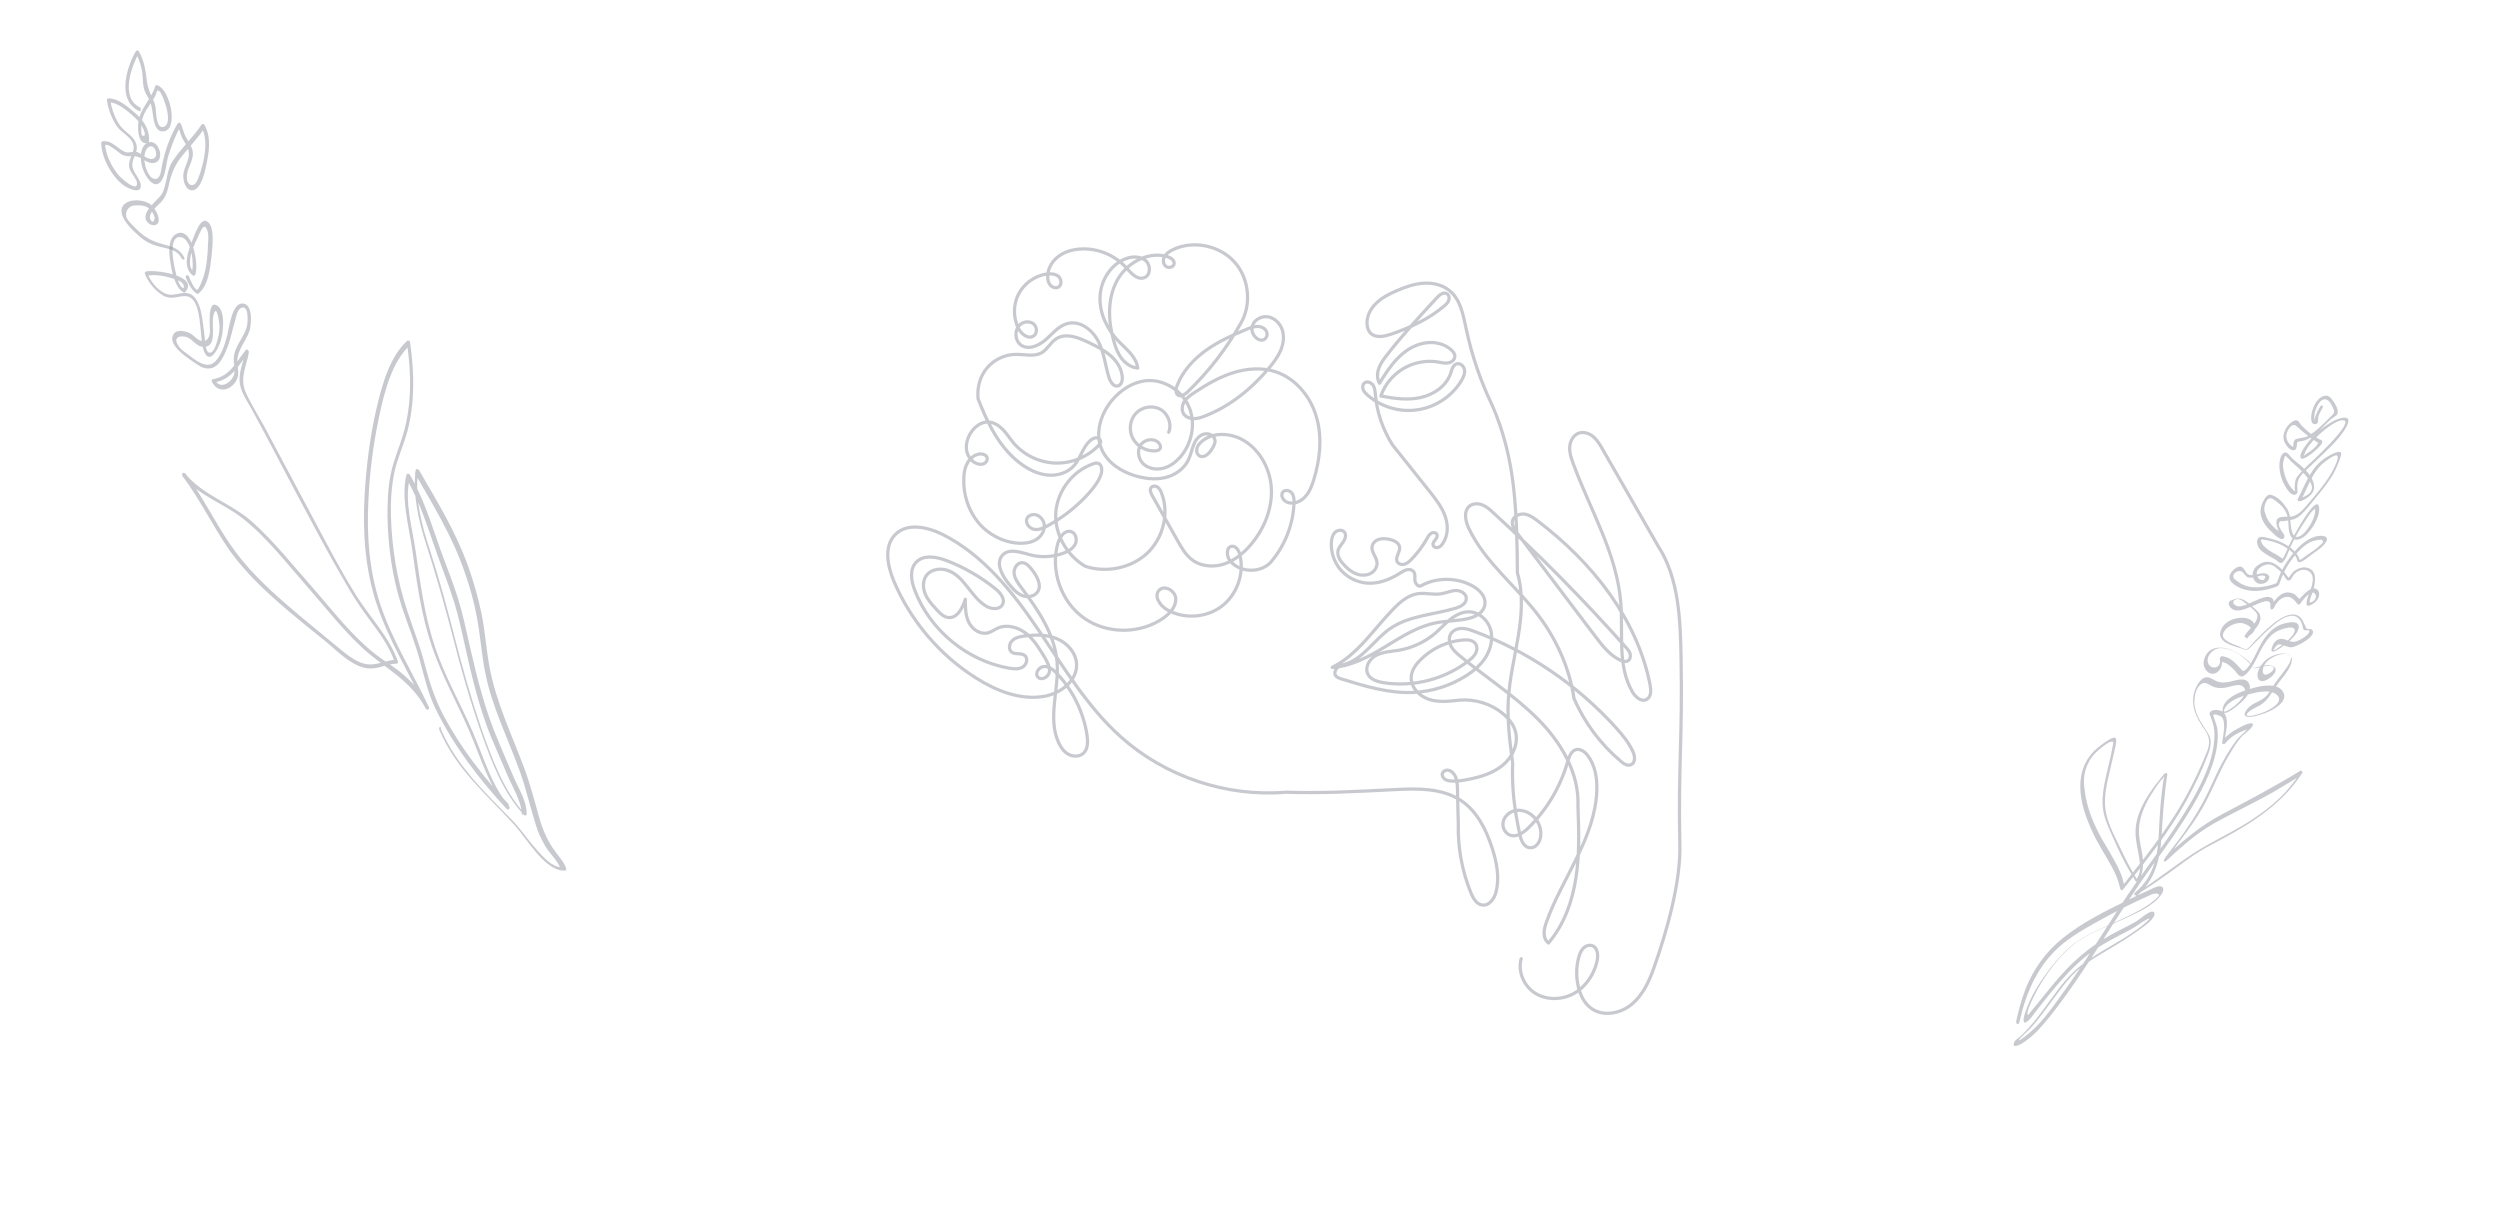<svg width="773" height="377" viewBox="0 0 773 377" fill="none" xmlns="http://www.w3.org/2000/svg">
<path d="M470.353 296.426C469.221 300.426 471.231 305.023 474.805 307.182C478.378 309.341 483.12 309.187 486.747 307.127C490.373 305.067 492.876 301.283 493.8 297.234C494.243 295.369 494.024 292.91 492.218 292.373C491.267 292.075 490.136 292.537 489.44 293.321C488.743 294.104 488.402 295.081 488.129 296.074C487.356 299.028 487.315 302.119 488.005 305.054C488.622 307.68 489.867 310.273 492.055 311.812C495.668 314.418 501.012 313.422 504.457 310.589C507.902 307.757 509.891 303.523 511.365 299.312C515.28 288.348 519.881 272.349 519.395 260.562C518.907 237.102 520.249 227.211 519.787 203.795C519.607 191.642 519.107 178.685 512.686 168.849C506.953 158.884 501.262 148.892 495.528 138.927C494.728 137.534 493.875 136.056 492.657 135.038C491.413 133.978 489.65 133.414 488.141 133.933C486.461 134.556 485.492 136.333 485.358 138.125C485.225 139.917 485.805 141.623 486.428 143.302C491.645 157.595 499.927 171.118 501.142 186.287C501.909 195.66 500.015 205.79 504.728 213.909C505.66 215.515 507.496 217.154 509.13 216.264C510.593 215.479 510.526 213.457 510.222 211.817C506.204 191.242 492.157 173.729 475.43 161.052C474.196 160.104 472.919 159.181 471.366 158.96C469.84 158.781 468.058 159.526 467.671 161.003C467.343 162.385 468.229 163.725 469.095 164.842C477.266 175.603 485.368 186.347 493.539 197.108C495.683 199.913 497.948 202.82 501.228 204.217C501.929 204.492 502.715 204.715 503.356 204.319C504.04 203.897 504.226 202.957 504.045 202.184C503.821 201.438 503.287 200.765 502.738 200.161C489.811 185.612 476.109 171.718 461.726 158.538C460.742 157.613 459.689 156.67 458.426 156.152C457.162 155.634 455.603 155.594 454.502 156.391C452.428 157.906 453.078 161.16 454.182 163.428C459.172 173.91 468.887 181.243 475.843 190.513C481.522 198.094 485.384 207.032 486.67 215.908C489.886 223.417 494.926 230.154 501.163 235.387C502.068 236.185 503.308 236.953 504.386 236.406C505.748 235.743 505.542 233.688 504.854 232.285C503.599 229.581 501.676 227.229 499.652 224.999C487.723 211.78 472.556 201.443 455.863 195.231C454.626 194.755 453.347 194.307 451.995 194.315C450.643 194.323 449.272 194.874 448.562 196.019C447.879 197.207 448.061 198.746 448.73 199.925C449.398 201.105 450.452 202.047 451.521 202.92C459.426 209.424 468.146 214.953 475.397 222.213C482.622 229.431 488.342 238.991 487.905 249.283C488.158 256.675 488.436 264.108 487.284 271.422C486.175 278.71 483.575 285.973 478.778 291.586C477.856 290.857 477.411 289.658 477.44 288.461C477.426 287.29 477.8 286.175 478.174 285.06C480.606 278.195 484.328 271.89 487.487 265.343C490.715 258.812 493.456 251.874 493.73 244.571C493.882 240.704 493.273 236.657 490.903 233.579C490.037 232.462 488.708 231.455 487.317 231.782C485.797 232.188 485.19 233.978 484.718 235.507C482.52 243.231 478.326 250.299 472.607 255.948C471.135 257.387 469.146 258.85 467.159 258.306C465.587 257.861 464.559 256.196 464.729 254.558C464.856 252.947 466.062 251.554 467.561 250.924C469.061 250.294 470.768 250.48 472.248 251.158C474.976 252.424 476.734 255.466 476.391 258.449C476.274 259.406 475.975 260.357 475.321 261.114C474.667 261.871 473.691 262.296 472.723 262.067C471.023 261.701 470.285 259.739 469.954 258.056C468.291 250.769 467.401 243.3 467.718 235.97C466.848 229.491 466.021 222.985 466.364 216.464C466.741 209.805 468.351 203.329 469.435 196.765C470.518 190.201 471.039 183.394 469.173 177.116C469.111 168.311 468.979 159.489 467.995 150.721C467.012 141.953 464.973 133.483 461.352 125.221C457.732 117.726 455.036 109.72 453.319 101.581C452.425 97.357 451.602 92.676 448.246 89.912C446.027 88.037 442.972 87.387 440.081 87.578C437.19 87.769 434.395 88.786 431.748 89.947C429.555 90.887 427.356 92.007 425.611 93.673C423.866 95.339 422.601 97.593 422.682 100.02C422.739 101.164 423.045 102.331 423.881 103.112C425.501 104.59 428.042 104.024 430.101 103.344C435.983 101.308 441.789 98.67 446.503 94.642C447.091 94.162 447.653 93.638 447.929 92.937C448.205 92.237 448.125 91.342 447.5 90.903C446.483 90.115 445.109 91.139 444.268 92.071C438.964 97.819 433.66 103.566 428.826 109.79C427.834 111.051 426.868 112.354 426.326 113.868C425.785 115.381 425.737 117.12 426.537 118.513C428.15 115.868 429.848 113.169 432.017 110.947C434.16 108.682 436.859 106.84 439.934 106.182C442.982 105.481 446.416 106.075 448.723 108.189C449.358 108.741 449.918 109.457 449.833 110.276C449.768 111.318 448.752 112.063 447.73 112.222C446.707 112.381 445.671 112.136 444.661 111.933C440.977 111.317 437.077 112.071 433.888 113.979C430.699 115.887 428.152 118.932 426.955 122.442C431.037 123.226 435.237 123.819 439.282 122.916C443.327 122.013 447.238 119.364 448.535 115.44C448.925 114.256 449.269 112.805 450.437 112.498C451.535 112.174 452.667 113.245 452.836 114.379C453.004 115.513 452.492 116.595 451.927 117.592C449.066 122.423 443.984 125.852 438.423 126.688C432.888 127.567 426.987 125.842 422.8 122.115C422.261 121.623 421.721 121.13 421.48 120.453C421.24 119.776 421.298 118.915 421.844 118.46C422.636 117.736 423.942 118.227 424.538 119.098C425.134 119.968 425.164 121.07 425.28 122.119C425.742 127.553 427.587 132.841 430.554 137.555C434.383 142.328 438.142 147.084 441.971 151.857C443.851 154.235 445.757 156.656 446.798 159.492C447.84 162.328 447.803 165.711 446.016 168.17C445.677 168.673 445.201 169.144 444.582 169.29C443.964 169.435 443.237 169.117 443.118 168.542C442.812 167.375 444.738 166.481 444.32 165.325C444.079 164.648 443.122 164.53 442.524 164.9C441.925 165.269 441.554 165.91 441.226 166.525C439.902 168.875 438.249 171.073 436.369 172.999C435.748 173.618 435.101 174.195 434.312 174.446C433.523 174.696 432.486 174.451 432.038 173.725C431.265 172.375 432.967 170.735 432.759 169.154C432.554 167.865 431.159 167.134 429.846 166.823C428.741 166.562 427.534 166.422 426.435 166.745C425.337 167.069 424.358 167.968 424.234 169.106C424.021 170.77 425.561 172.119 425.753 173.769C425.978 175.282 424.963 176.792 423.576 177.412C422.188 178.032 420.534 177.932 419.175 177.355C417.747 176.762 416.598 175.761 415.552 174.638C414.383 173.413 413.339 171.816 413.733 170.158C414.005 169.165 414.814 168.372 415.388 167.486C415.963 166.601 416.328 165.374 415.715 164.573C415.05 163.686 413.597 163.816 412.788 164.61C411.98 165.403 411.744 166.551 411.662 167.662C411.467 170.789 412.565 174.004 414.642 176.319C416.745 178.677 419.759 180.12 422.887 180.313C426.377 180.519 429.796 179.176 432.761 177.288C433.445 176.867 434.145 176.376 434.961 176.168C435.734 175.986 436.717 176.146 437.165 176.872C437.682 177.614 437.41 178.607 437.489 179.502C437.569 180.396 438.425 181.401 439.198 181.219C444.047 178.464 450.358 178.462 455.264 181.155C456.356 181.779 457.416 182.54 458.186 183.598C458.957 184.656 459.343 185.951 459.074 187.237C458.592 189.42 456.317 190.706 454.153 191.215C450.934 192.021 447.566 191.917 444.284 192.526C438.45 193.59 433.358 196.907 428.289 199.975C423.22 203.043 417.805 206.029 411.928 206.352C419.829 202.422 424.736 194.502 430.895 188.227C432.979 186.057 435.477 183.986 438.459 183.561C440.798 183.239 443.209 183.992 445.563 183.601C447.076 183.376 448.523 182.66 450.072 182.589C451.621 182.518 453.424 183.528 453.382 185.087C453.367 186.688 451.621 187.588 450.086 188.064C443.256 190.095 435.613 190.328 429.798 194.387C425.041 197.674 421.803 203.327 416.358 205.212C415.44 205.542 414.444 205.744 413.642 206.356C412.882 206.943 412.423 208.111 412.993 208.938C413.351 209.425 413.957 209.641 414.562 209.857C421.934 212.149 429.514 214.49 437.233 214.092C442.774 213.799 448.213 212.095 452.914 209.195C455.478 207.614 457.874 205.664 459.428 203.114C460.982 200.564 461.709 197.344 460.849 194.514C459.962 191.641 457.316 189.264 454.31 189.173C452.208 189.113 450.179 190.128 448.516 191.449C446.853 192.77 445.417 194.363 443.849 195.743C440.602 198.512 436.62 200.378 432.444 201.068C430.132 201.432 427.662 201.541 425.591 202.583C423.477 203.651 421.907 206.27 422.931 208.409C423.761 210.138 425.87 210.783 427.768 211.086C436.981 212.537 446.698 210.022 454.061 204.36C454.906 203.722 455.741 202.971 456.263 202C456.743 201.056 456.857 199.806 456.149 198.946C455.336 197.914 453.836 197.778 452.537 197.872C447.452 198.237 442.564 200.545 439.034 204.196C437.69 205.556 436.53 207.214 436.364 209.145C436.041 212.351 438.753 215.218 441.796 216.23C444.839 217.242 448.184 216.83 451.331 216.48C456.096 216.076 461.057 217.615 464.71 220.668C466.51 222.152 468.031 224.044 468.618 226.335C469.585 230.102 467.585 234.224 464.558 236.681C461.53 239.138 457.644 240.297 453.786 241.026C452.103 241.357 450.393 241.645 448.643 241.486C447.962 241.434 447.228 241.297 446.672 240.874C446.116 240.45 445.754 239.672 446.013 239.04C446.256 238.477 446.881 238.151 447.509 238.117C448.121 238.153 448.71 238.438 449.154 238.871C450.513 240.214 450.607 242.279 450.664 244.189C450.733 247.744 450.785 251.367 450.912 254.826C450.724 262.076 452.068 269.325 454.809 276.065C455.501 277.76 456.575 279.692 458.437 279.841C460.575 280.055 462.105 277.755 462.597 275.683C463.715 271.279 462.781 266.608 461.377 262.227C459.544 256.577 456.737 250.879 451.798 247.558C445.783 243.545 438.028 243.788 430.825 244.163C419.785 244.723 408.771 245.326 397.624 244.949C379.234 246.505 360.275 240.158 346.531 227.823C336.095 218.459 328.827 206.197 320.964 194.598C313.101 182.998 303.992 171.577 291.483 165.261C286.788 162.91 280.469 161.56 276.811 165.29C273.212 168.925 274.404 174.97 276.381 179.705C281.574 191.95 290.544 202.571 301.814 209.652C308.122 213.662 315.666 216.615 322.986 215.283C327.978 214.386 333.063 210.483 332.881 205.406C332.754 201.947 330.091 198.873 326.906 197.536C323.695 196.156 320.071 196.21 316.641 196.675C315.282 196.864 313.865 197.149 312.938 198.133C311.985 199.075 311.766 200.919 312.895 201.697C314.024 202.475 315.789 201.799 316.859 202.672C317.955 203.588 317.427 205.505 316.23 206.243C315.033 206.982 313.464 206.829 312.093 206.614C299.09 204.375 287.558 194.862 282.856 182.551C281.745 179.698 281.177 176.099 283.234 173.886C285.538 171.404 289.594 172.145 292.768 173.371C298.183 175.455 303.316 178.421 307.812 182.074C309.316 183.269 310.889 185.247 309.98 186.928C309.07 188.609 306.527 188.409 304.905 187.405C302.668 186.073 301.031 183.898 299.405 181.835C297.779 179.773 296.057 177.651 293.642 176.605C291.27 175.533 288.07 175.797 286.477 177.9C285.248 179.542 285.319 181.857 286.116 183.724C286.913 185.59 288.335 187.13 289.731 188.628C290.656 189.649 291.745 190.746 293.16 190.935C295.962 191.27 297.654 187.986 298.474 185.299C298.485 187.709 298.464 190.257 299.558 192.413C300.609 194.595 303.057 196.268 305.418 195.696C306.543 195.415 307.446 194.681 308.466 194.229C311.369 192.91 314.912 193.968 317.364 195.934C319.842 197.943 321.511 200.746 323.128 203.463C323.928 204.856 324.739 206.361 324.447 207.896C324.113 209.459 321.887 210.537 320.899 209.318C319.869 208.126 321.334 206.102 322.91 206.074C324.485 206.045 325.782 207.191 326.898 208.331C331.782 213.572 335.067 220.331 336.124 227.402C336.389 229.362 336.417 231.703 334.908 232.987C333.673 234.044 331.752 233.991 330.33 233.216C328.909 232.442 327.944 230.974 327.272 229.502C323.892 221.917 327.464 213.17 326.865 204.931C326.217 196.133 320.917 188.495 315.623 181.443C314.678 180.198 313.697 178.798 313.557 177.233C313.418 175.669 314.61 173.872 316.153 173.981C317.265 174.062 318.137 174.998 318.845 175.859C320.567 177.981 322.394 181.039 320.672 183.221C319.536 184.63 317.273 184.788 315.644 183.965C314.016 183.141 312.801 181.65 311.682 180.218C309.723 177.712 307.819 174.052 309.952 171.675C312.025 169.393 315.667 170.803 318.69 171.591C322.059 172.461 325.69 172.226 328.938 170.989C330.378 170.455 331.789 169.585 332.478 168.216C333.168 166.847 332.627 164.823 331.166 164.367C329.265 163.771 327.681 165.986 327.111 167.93C324.68 176.328 328.052 186.099 335.242 191.156C342.406 196.171 352.746 196.102 359.866 191.002C361.855 189.54 363.698 187.46 363.548 185.017C363.356 182.6 359.94 180.698 358.327 182.577C356.756 184.43 358.676 187.256 360.792 188.486C365.951 191.494 372.903 191.097 377.699 187.491C382.495 183.884 384.819 177.321 383.354 171.503C383.064 170.268 382.237 168.832 380.981 168.899C379.096 169 379.158 171.969 380.346 173.418C383.562 177.389 390.561 177.258 393.465 173.167C397.487 168.21 399.841 161.983 400.109 155.627C400.148 154.542 400.117 153.44 399.521 152.57C398.925 151.699 397.56 151.303 396.768 152.027C395.729 153.022 396.75 154.868 398.099 155.333C399.984 155.998 402.161 155.128 403.495 153.656C404.856 152.227 405.607 150.29 406.205 148.388C408.127 142.132 408.898 135.348 407.075 129.044C405.32 122.756 400.688 117.064 394.507 114.981C390.253 113.536 385.531 113.914 381.233 115.268C376.935 116.622 373.036 118.909 369.269 121.409C368.142 122.163 367.014 122.918 366.278 124.02C365.542 125.123 365.251 126.659 365.919 127.838C366.509 128.89 367.746 129.365 368.927 129.462C370.124 129.49 371.265 129.14 372.353 128.704C380.29 125.695 387.078 120.153 392.536 113.603C393.86 112.019 395.148 110.281 395.969 108.36C396.79 106.439 397.133 104.222 396.55 102.224C395.966 100.226 394.343 98.456 392.297 98.008C390.251 97.56 387.897 98.717 387.241 100.714C386.584 102.71 388.155 105.161 390.23 105.178C391.375 105.121 392.124 103.657 391.646 102.595C391.211 101.508 389.964 100.921 388.793 100.935C387.622 100.95 386.508 101.343 385.446 101.821C381.076 103.632 376.717 105.554 372.841 108.357C369.008 111.134 365.659 114.792 363.956 119.203C363.529 120.233 363.366 121.69 364.336 122.211C365.238 122.716 366.365 121.962 367.115 121.264C373.721 114.949 379.316 107.665 383.734 99.811C387.107 93.898 386.184 85.801 381.5 80.789C376.842 75.821 368.859 74.259 362.694 77.177C361.701 77.672 360.718 78.278 360.127 79.232C359.536 80.187 359.543 81.538 360.422 82.293C361.232 83.032 362.889 82.658 363.039 81.563C363.19 80.468 361.992 79.674 360.972 79.359C354.949 77.533 348.167 81.362 345.264 86.985C342.36 92.608 342.648 99.388 344.383 105.452C344.914 107.365 345.599 109.241 346.824 110.844C348.022 112.405 349.803 113.665 351.776 113.804C351.382 110.391 348.358 108.07 345.978 105.647C342.404 101.956 339.933 96.994 340.13 91.861C340.284 86.755 343.477 81.602 348.33 79.905C350.319 79.209 352.756 79.239 354.349 80.673C355.9 82.135 355.747 85.235 353.732 85.889C351.588 86.622 349.702 84.424 348.201 82.756C344.649 78.815 339.224 76.619 333.916 77.004C331.429 77.182 328.924 77.902 326.971 79.519C325.035 81.067 323.748 83.571 323.967 86.03C324.02 86.881 324.323 87.755 324.916 88.334C325.508 88.911 326.502 89.183 327.255 88.778C328.392 88.135 328.233 86.347 327.275 85.463C326.301 84.649 324.897 84.572 323.581 84.735C319.911 85.289 316.608 87.68 314.916 90.964C313.225 94.247 313.274 98.344 314.941 101.62C315.84 103.365 318.038 105.016 319.626 103.86C320.727 103.063 320.696 101.195 319.712 100.269C318.728 99.343 317.057 99.313 315.903 100.024C313.526 101.431 313.592 105.459 315.925 106.85C318.327 108.258 321.417 106.764 323.504 104.887C325.591 103.01 327.458 100.68 330.171 100.009C333.965 99.083 337.763 101.988 339.561 105.478C341.36 108.967 341.761 112.965 342.882 116.696C343.294 118.033 344.321 119.699 345.686 119.329C346.741 119.032 347.096 117.693 347.022 116.618C346.836 114.021 345.345 111.698 343.413 110C341.481 108.303 339.142 107.093 336.812 105.994C333.581 104.391 329.584 102.788 326.56 104.771C324.834 105.895 323.852 108.033 322.073 109.071C319.756 110.383 316.818 109.542 314.184 109.575C310.826 109.583 307.512 111.096 305.303 113.637C303.095 116.179 302.052 119.652 302.423 123.314C305.445 131.179 309.424 139.16 316.361 143.902C318.713 145.517 321.415 146.74 324.292 146.91C327.128 147.107 330.13 146.14 332.059 144.007C334.234 141.604 334.81 137.947 337.387 136.003C337.874 135.644 338.413 135.371 338.998 135.363C339.584 135.356 340.183 135.753 340.302 136.328C340.42 136.904 339.97 137.417 339.579 137.835C336.151 141.364 331.19 143.364 326.237 143.176C321.283 142.988 316.477 140.647 313.323 136.873C312.24 135.596 311.318 134.101 310.149 132.876C308.981 131.651 307.47 130.637 305.79 130.494C303.428 130.3 301.236 132.006 300.02 134.053C299.058 135.649 298.573 137.54 298.896 139.404C299.263 141.242 300.54 142.93 302.32 143.424C302.968 143.614 303.691 143.639 304.316 143.313C304.941 142.987 305.355 142.319 305.252 141.674C305.094 140.652 303.771 140.23 302.748 140.389C301.15 140.667 299.812 141.846 299.08 143.241C298.305 144.662 298.066 146.284 298.008 147.911C297.808 152.752 299.357 157.751 302.442 161.508C305.527 165.266 310.232 167.729 315.099 167.969C316.839 168.016 318.671 167.83 320.193 166.95C321.715 166.07 322.885 164.523 322.907 162.741C322.955 161.001 321.582 159.254 319.832 159.095C318.97 159.037 318.037 159.436 317.606 160.173C316.848 161.526 318.108 163.283 319.628 163.643C321.148 164.002 322.68 163.234 324.058 162.503C328.917 159.859 333.292 156.335 336.936 152.201C338.388 150.538 339.719 148.774 340.434 146.682C340.841 145.429 340.794 143.63 339.498 143.251C338.988 143.094 338.481 143.229 337.959 143.434C331.682 145.595 326.977 151.74 326.462 158.366C325.99 164.966 329.748 171.728 335.618 175.123C342.092 177.203 349.669 175.713 354.668 171.097C359.64 166.438 361.614 158.735 359.136 152.422C358.869 151.702 358.491 150.992 357.892 150.595C357.267 150.155 356.303 150.219 355.863 150.844C355.449 151.512 355.821 152.403 356.2 153.113C358.848 157.788 361.453 162.49 364.101 167.165C365.359 169.396 366.669 171.713 368.789 173.235C371.559 175.241 375.411 175.459 378.669 174.334C381.928 173.208 384.672 170.867 386.897 168.257C390.768 163.629 393.237 157.684 393.13 151.677C392.997 145.627 389.98 139.588 384.87 136.372C380.81 133.806 374.958 133.406 371.415 136.653C370.768 137.229 370.199 137.933 370.072 138.779C369.875 139.607 370.188 140.593 370.968 140.997C372.363 141.728 373.852 140.22 374.722 138.858C375.254 137.999 375.803 137.071 375.671 136.092C375.419 134.537 373.455 133.744 371.973 134.304C370.49 134.865 369.534 136.28 369.008 137.725C368.441 139.195 368.149 140.731 367.486 142.142C366.116 144.992 363.273 146.981 360.225 147.682C357.134 148.41 353.917 147.977 350.884 147.076C346.528 145.754 342.336 142.974 340.59 138.804C338.524 133.829 340.364 127.918 343.828 123.777C346.519 120.584 350.243 118.11 354.423 117.713C359.945 117.196 365.516 120.776 367.661 125.88C369.806 130.983 368.538 137.248 364.851 141.409C363.415 143.003 361.64 144.333 359.519 144.816C357.467 145.315 355.085 144.897 353.535 143.436C351.985 141.975 351.506 139.382 352.699 137.585C353.891 135.788 356.762 135.373 358.227 136.887C358.724 137.406 359.043 138.211 358.646 138.81C358.324 139.244 357.706 139.39 357.189 139.414C354.453 139.568 351.637 138.063 350.29 135.592C348.969 133.164 349.308 129.889 351.178 127.851C353.048 125.813 356.33 125.204 358.748 126.542C361.167 127.881 362.403 131.128 361.365 133.654" stroke="#9195A0" stroke-opacity="0.5" stroke-miterlimit="10" stroke-linecap="round" stroke-linejoin="round"/>
<path d="M135.835 225.663C141.076 238.051 150.81 245.935 159.295 255.341C163.246 259.824 168.641 269.476 174.691 269.198C174.94 269.218 175.198 268.791 175.079 268.557C174.347 266.42 172.944 265.068 171.645 263.22C169.465 260.345 167.982 256.967 166.936 253.514C165.373 248.11 164.059 242.726 162.057 237.398C158.175 226.975 153.287 216.917 151.344 206.096C150.313 200.568 149.969 194.985 148.843 189.506C147.828 184.709 146.468 179.939 144.826 175.313C141.072 164.677 135.299 155.218 129.595 145.427C129.356 144.959 128.61 144.896 128.506 145.392C127.592 152.945 129.379 160.892 131.829 168.502C134.89 178.014 137.549 187.437 140.019 196.956C142.598 207.157 145.52 217.331 149.07 227.334C152.151 235.95 155.685 245.222 161.956 251.918C162.289 252.339 162.916 252.167 162.866 251.602C162.791 247.949 160.87 244.647 159.292 241.317C157.57 237.47 155.942 233.575 154.314 229.68C150.103 220.016 147.584 209.931 145.253 199.751C144.118 194.719 143.077 189.639 141.504 184.683C139.99 179.844 137.979 174.964 136.277 170.221C133.459 162.356 131.055 154.132 126.76 146.873C126.521 146.404 125.869 146.293 125.67 146.837C123.925 153.927 126.414 162.55 127.465 169.987C128.895 180.036 130.171 190.016 133.566 199.949C136.697 209.131 141.436 217.494 145.229 226.338C148.638 234.197 151.093 242.986 156.617 249.619C156.841 249.358 157.064 249.096 157.383 248.786C149.744 240.573 142.622 231.505 137.237 221.405C134.335 215.945 132.737 210.706 131.184 204.854C129.775 199.519 127.739 194.356 125.987 189.048C122.711 179.349 121.186 169.349 120.871 159.617C120.756 154.952 121.043 150.376 121.948 146.076C122.888 141.611 124.812 137.678 126.001 133.234C128.248 124.559 128.171 115.297 126.791 105.813C126.742 105.248 126.09 105.137 125.866 105.399C120.523 110.336 118.157 118.776 116.367 126.48C114.369 135.175 113.236 144.168 112.72 153.437C112.14 164.215 112.794 175.545 116.384 186.56C120.092 197.81 126.473 207.993 131.53 218.851C131.813 218.706 132.192 218.514 132.475 218.369C130.743 214.97 128.503 211.978 125.662 209.44C122.641 206.55 119.223 204.749 116.038 202.238C108.718 196.519 102.846 188.735 96.585 181.59C90.445 174.681 84.597 167.178 77.69 161.102C71.271 155.515 62.817 153.179 57.233 146.428C56.686 145.822 55.955 146.49 56.467 147.262C61.947 154.509 65.844 162.857 71.1 170.366C76.39 177.709 83.262 183.951 89.93 189.559C93.448 192.49 96.907 195.305 100.519 198.188C102.754 200.002 104.918 202.147 107.342 203.865C109.551 205.396 111.83 206.597 114.258 206.688C117.184 206.822 119.711 205.238 122.671 205.206C122.92 205.227 123.178 204.8 123.059 204.565C120.301 196.817 114.449 190.942 110.144 184.13C104.848 175.608 100.309 166.701 95.581 157.89C90.972 149.313 86.517 140.806 81.909 132.229C79.963 128.644 77.613 124.97 75.951 121.24C74.025 116.759 76.352 112.915 76.939 108.926C77.043 108.43 76.341 107.754 75.988 108.229C72.879 112.175 70.98 116.392 65.82 117.249C65.477 117.277 65.373 117.773 65.552 118.124C67.617 121.944 71.388 120.465 72.94 117.902C74.233 115.767 73.457 114.243 73.387 111.769C73.311 108.117 76.271 105.28 77.181 102.158C77.718 100.408 78.329 93.896 74.966 93.839C71.697 93.733 70.877 101.237 70.261 103.766C69.515 106.508 68.51 109.677 66.66 111.654C64.043 114.464 60.466 111.415 57.709 109.277C56.972 108.766 55.808 107.883 55.295 107.111C53.031 103.836 56.275 103.659 57.912 104.301C59.549 104.943 60.778 107.122 62.614 107.22C67.495 107.685 65.19 100.592 66.006 97.519C66.995 93.619 67.742 99.291 67.867 100.704C67.897 102.165 67.713 103.44 67.375 104.646C67.166 105.638 66.291 108.594 65.286 108.958C63.525 109.708 63.485 105.89 63.325 104.643C63.2 103.23 63.016 101.7 62.797 100.335C62.478 97.84 62.05 94.663 60.572 92.464C59.546 90.919 58.277 90.532 56.75 90.573C55.377 90.682 53.994 91.239 52.501 91.114C49.765 90.884 46.754 87.547 45.664 84.707C45.534 84.92 45.405 85.134 45.276 85.347C47.878 84.612 51.505 85.421 54.257 86.381C54.873 86.657 55.834 86.906 56.381 87.512C56.929 88.119 57.183 89.319 56.411 88.973C55.272 88.373 54.475 84.94 54.221 83.741C53.559 81.273 51.945 72.499 56.07 73.35C59.294 74.069 60.147 82.05 59.256 84.275C59.505 84.296 59.789 84.152 60.038 84.173C56.913 81.779 60.2 75.379 61.244 73.223C61.866 71.873 63.164 68.111 64.15 71.447C64.558 72.716 64.399 74.273 64.31 75.499C64.231 79.083 63.868 82.811 62.769 86.028C62.536 86.738 61.447 89.508 61.009 89.583C60.133 89.734 58.625 86.074 58.421 85.439C58.062 84.736 57.117 85.218 57.475 85.921C58.277 87.727 59.138 89.651 60.765 90.741C60.979 90.927 61.228 90.948 61.452 90.686C64.402 88.297 64.983 83.129 65.415 79.07C65.584 77.065 66.573 70.36 64.244 68.594C61.855 66.711 59.931 73.45 59.309 74.8C58.255 77.404 56.241 82.564 59.58 85.144C59.794 85.33 60.232 85.255 60.361 85.041C61.649 81.727 59.248 69.073 54.124 72.57C51.846 74.174 52.22 78.412 52.718 81.259C53.097 83.871 54.078 88.834 56.63 90.338C56.844 90.524 57.093 90.545 57.317 90.284C61.699 85.097 47.564 83.295 45.151 83.934C44.962 84.031 44.644 84.341 44.763 84.575C45.794 87.298 47.948 89.891 50.347 91.326C52.9 92.83 54.765 91.584 57.133 91.558C62.959 91.542 61.429 104.428 63.022 108.488C64.879 113.3 67.624 107.472 68.196 105.556C68.897 103.427 69.956 96.392 67.224 94.536C63.97 92.356 64.957 101.302 64.927 102.646C64.748 105.099 63.132 106.366 61.017 104.786C60.28 104.275 59.673 103.551 58.842 103.089C57.394 102.351 54.822 101.742 53.762 103.168C51.479 106.398 57.56 110.386 59.555 111.731C61.028 112.752 62.775 114.077 64.491 113.94C67.7 113.929 69.282 110.023 70.371 107.253C71.296 104.862 71.758 102.265 72.529 99.805C72.867 98.599 73.269 95.884 74.404 95.306C76.99 93.84 76.648 99.477 76.405 100.635C75.639 104.273 72.595 106.71 72.292 110.556C72.088 112.726 73.139 114.553 72.034 116.592C71.06 118.418 68.085 120.524 66.378 117.408C66.308 117.739 66.179 117.952 66.109 118.283C71.612 117.398 73.571 113.299 76.844 108.974C76.476 108.719 76.202 108.415 75.894 108.277C75.481 111.44 73.92 114.45 74.065 117.772C74.244 120.929 76.27 123.735 77.798 126.5C82.74 135.497 87.459 144.755 92.306 153.801C97.154 162.846 101.848 171.822 107.073 180.675C109.234 184.446 111.463 187.886 114.036 191.3C117.122 195.485 120.302 199.622 122.029 204.647C122.158 204.434 122.288 204.22 122.417 204.007C119.362 204.087 116.646 205.767 113.601 205.399C110.805 205.053 108.167 203.149 105.719 201.148C100.121 196.472 94.334 191.891 88.77 187.05C82.351 181.463 75.942 175.428 70.995 168.057C66.227 161.038 62.474 153.207 57.328 146.38C57.104 146.642 56.88 146.904 56.562 147.214C61.658 153.475 68.997 155.493 74.998 160.259C82.532 166.164 88.678 174.252 95.153 181.582C100.806 188.003 106.106 194.898 112.336 200.581C119.208 206.823 126.861 210.157 131.649 219.085C132.008 219.789 132.953 219.307 132.595 218.604C127.657 207.98 121.182 197.845 117.533 186.712C114.088 176.214 113.389 165.497 113.9 155.05C114.251 146.16 115.409 137.45 117.183 129.017C118.888 120.913 121.205 111.908 126.772 106.709C126.463 106.571 126.155 106.433 125.846 106.295C127.286 115.896 127.233 125.371 124.737 134.025C123.489 138.352 121.659 142.238 120.779 146.82C119.909 150.954 119.811 155.434 119.806 159.865C120.012 168.913 121.238 178.328 124.155 187.324C125.992 193.031 128.362 198.615 129.855 204.35C131.239 209.402 132.315 214.317 134.729 219.287C140.334 230.752 148.147 240.944 156.607 250.067C157.154 250.674 157.885 250.006 157.373 249.234C151.909 242.717 149.514 234.046 146.164 226.305C142.371 217.46 137.658 209.38 134.586 200.315C131.251 190.499 130.035 180.636 128.57 170.753C127.519 163.316 124.935 154.741 126.705 147.934C126.362 147.961 126.018 147.988 125.615 147.899C130.09 155.51 132.46 163.899 135.397 171.998C137.159 176.858 139.016 181.67 140.529 186.509C141.923 191.113 142.879 195.793 143.93 200.425C145.972 209.572 148.168 218.787 151.712 227.611C153.399 231.623 155.121 235.47 156.809 239.482C158.436 243.377 161.298 247.824 161.364 251.925C161.647 251.78 161.991 251.753 162.274 251.608C155.67 244.491 152.002 234.255 148.835 225.238C145.704 216.057 143.046 206.634 140.636 197.232C138.31 188.23 135.95 179.393 133.033 170.398C130.404 162.436 128.189 154.117 129.267 146.185C128.924 146.213 128.58 146.24 128.177 146.15C133.846 156.106 139.774 165.634 143.552 176.553C145.195 181.178 146.554 185.948 147.416 190.676C148.506 196.321 148.851 201.904 149.942 207.549C151.979 218.322 157.055 228.284 160.784 238.637C162.691 244.014 163.911 249.445 165.628 254.919C166.265 257.104 167.246 259.261 168.416 261.323C169.884 263.97 172.427 265.922 173.422 268.811C173.552 268.597 173.681 268.384 173.81 268.17C170.412 268.278 167.018 263.954 164.709 261.293C162.614 258.817 160.683 255.962 158.458 253.7C150.203 245.211 141.225 236.941 136.307 225.422C136.457 224.313 135.511 224.794 135.835 225.663Z" fill="#9195A0" fill-opacity="0.5"/>
<path d="M56.942 79.568C55.748 77.224 53.802 76.444 51.727 75.878C48.04 74.951 45.135 73.922 42.089 70.75C41.268 69.84 39.188 68.095 39.028 66.847C38.69 65.248 39.903 63.891 41.063 63.596C41.844 63.493 42.779 63.459 43.525 63.522C44.924 63.695 46.038 64.013 47.063 65.558C47.242 65.909 47.934 67.033 47.83 67.529C47.378 69.679 46.173 67.783 46.347 66.956C46.541 65.233 48.725 63.677 49.715 62.582C51.023 61.178 51.679 59.662 52.132 57.512C52.967 53.543 54.15 50.725 56.613 47.846C58.886 45.064 61.279 42.516 63.338 39.547C62.995 39.575 62.686 39.437 62.343 39.464C64.229 42.932 63.409 47.631 62.653 50.821C62.246 52.358 61.838 53.894 61.216 55.245C61.017 55.789 60.56 56.76 60.087 57.001C59.013 57.696 57.848 56.813 57.793 55.07C57.544 52.244 59.643 50.288 59.643 47.483C59.637 46.305 59.219 45.485 58.682 44.43C58.144 43.375 57.418 42.417 56.975 41.314C56.591 40.328 56.397 39.246 55.919 38.308C55.68 37.839 55.183 37.798 54.924 38.225C52.596 42.069 50.935 46.754 50.021 51.501C49.767 53.107 49.494 55.608 47.788 55.297C46.638 55.144 46.101 54.089 45.504 52.917C44.523 50.76 44.129 47.417 45.567 45.798C47.641 43.56 49.617 48.606 47.145 49.128C45.299 49.478 43.547 46.975 41.711 46.878C40.87 46.863 40.114 47.249 39.214 47.117C37.91 46.895 36.721 45.73 35.616 44.964C34.297 44.012 33.218 43.529 31.75 43.686C31.501 43.666 31.337 44.044 31.302 44.21C31.418 48.876 34.474 54.405 38.026 57.171C39.559 58.309 44.092 60.428 43.484 56.899C43.206 55.417 41.897 54.017 41.334 52.68C40.115 50.053 41.861 48.573 42.253 46.306C42.472 44.866 41.91 43.529 40.874 42.432C39.506 40.915 37.749 40.038 36.64 38.094C35.316 35.964 34.44 33.31 34.086 30.98C33.956 31.194 33.827 31.407 33.698 31.621C36.469 31.685 39.679 34.478 41.938 36.575C42.64 37.251 43.341 37.927 43.819 38.864C43.998 39.216 45.825 42.567 43.939 41.904C43.477 41.697 43.744 38.017 43.814 37.686C44.321 34.475 46.644 32.258 48.041 29.626C48.499 28.655 48.399 27.524 49.196 28.152C49.992 28.78 50.544 30.565 50.868 31.434C51.635 33.405 52.959 38.34 50.665 39.214C48.312 39.97 48.326 35.091 48.142 33.561C48.007 32.596 47.838 31.797 47.36 30.859C46.439 28.819 45.723 27.412 45.429 25.2C45.035 21.857 44.631 18.962 42.984 15.963C42.745 15.495 42.248 15.453 41.989 15.88C39.532 19.937 35.743 30.726 42.923 34.301C43.599 34.695 43.843 33.537 43.166 33.144C36.971 30.1 40.87 19.993 42.974 16.411C42.631 16.439 42.322 16.3 41.979 16.328C42.935 18.203 43.582 19.94 43.91 21.987C44.214 23.752 44.08 25.591 44.479 27.308C44.733 28.507 45.459 29.466 45.997 30.52C46.654 31.81 46.908 33.009 47.127 34.373C47.396 36.303 47.675 40.59 50.198 40.633C55.397 40.789 52.818 27.783 48.643 26.367C48.334 26.229 48.051 26.373 47.981 26.704C46.639 31.079 42.967 33.688 42.705 38.547C42.596 40.669 42.85 44.673 45.631 44.289C45.82 44.193 46.009 44.097 46.044 43.931C46.432 40.486 44.69 37.535 42.062 35.183C39.495 32.948 36.499 30.341 33.444 30.422C33.101 30.449 33.031 30.78 33.056 31.062C33.494 33.791 34.609 36.914 36.242 39.183C37.481 40.913 40.163 42.204 41.024 44.127C42.388 47.271 38.632 49.48 40.364 52.879C40.842 53.817 42.33 55.568 42.37 56.581C42.55 59.738 37.235 54.917 36.508 53.958C34.901 51.972 33.433 49.325 32.865 46.809C32.805 46.692 32.467 45.093 32.501 44.927C33.044 44.356 34.636 45.611 35.158 45.935C36.049 46.515 36.751 47.191 37.642 47.77C39.766 48.902 41.443 47.753 43.413 48.815C44.861 49.554 45.991 50.602 47.553 50.397C49.364 50.212 50.065 48.083 49.144 46.042C48.199 43.719 46.183 43.27 44.781 44.723C43.059 46.486 43.289 50.207 44.414 52.882C45.599 55.674 48.087 58.688 49.957 55.815C51.31 53.797 51.319 50.544 52.09 48.084C53.094 44.915 54.288 41.649 55.969 38.873C55.626 38.901 55.317 38.763 54.974 38.79C55.596 40.245 55.781 41.775 56.592 43.133C57.642 44.96 58.702 46.339 58.344 48.441C58.021 50.377 56.962 51.803 56.698 53.856C56.47 55.744 57.421 59.246 59.705 58.82C62.177 58.298 63.246 53.62 63.768 51.139C64.533 47.501 65.483 42.588 63.263 38.7C63.024 38.231 62.526 38.189 62.268 38.616C59.562 42.653 56.035 45.779 53.424 49.767C51.365 52.736 51.739 56.974 49.988 60.081C48.953 61.789 43.133 65.789 45.561 68.685C46.442 69.713 48.303 70.093 48.89 68.908C49.606 67.51 48.198 64.98 47.257 63.835C44.888 61.056 37.037 61.071 37.59 65.661C37.934 68.438 41.263 71.466 43.189 73.142C44.746 74.563 46.503 75.439 48.329 75.985C50.926 76.876 54.419 76.72 56.066 79.719C56.45 80.705 57.395 80.223 56.942 79.568Z" fill="#9195A0" fill-opacity="0.5"/>
<path d="M624.36 316.161C626.379 307.18 629.959 298.098 638.144 291.547C642.18 288.369 646.691 285.974 650.993 283.616C655.428 281.191 659.958 278.923 664.526 276.909C664.926 276.708 665.326 276.508 665.668 276.405C666.011 276.302 667.762 276.038 667.533 276.902C667.381 277.319 666.353 278.106 666.105 278.366C664.773 279.51 663.402 280.401 662.013 281.164C659.044 282.855 655.96 284.263 652.876 285.67C647.585 288.115 642.636 289.98 638.106 294.632C634.755 298.081 631.766 302.03 629.367 306.092C628.282 307.93 627.368 309.954 626.645 311.816C626.245 312.97 625.293 315.217 625.845 316.031C625.94 316.188 626.092 316.248 626.358 316.115C627.634 315.544 628.89 313.416 629.861 312.249C631.422 310.241 632.926 308.33 634.563 306.352C637.838 302.397 641.283 298.628 645.185 295.516C649.468 292.077 654.018 289.936 658.662 287.475C660.394 286.607 662.107 285.137 663.84 284.269C665.572 283.402 664.049 284.71 663.23 285.46C662.469 286.114 661.574 286.834 660.794 287.361C654.474 292.024 646.898 294.999 641.073 300.572C637.628 303.864 634.944 307.933 632.145 311.719C630.66 313.757 629.099 315.764 627.443 317.615C626.529 318.686 625.596 319.63 624.588 320.544C624.016 321.034 622.893 321.665 622.722 322.432C621.979 324.643 625.463 322.558 626.167 322.001C629.022 320.027 631.592 317.105 633.82 314.287C639.245 307.483 644.271 299.925 648.916 292.694C654.247 284.303 659.521 276.008 665.384 267.827C669.782 261.81 674.161 255.666 677.93 249.283C681.7 242.899 685.146 235.792 685.661 229.198C685.795 227.7 685.776 226.143 685.51 224.845C685.453 224.465 684.254 221.25 684.369 221.057C684.654 220.573 686.709 221.383 686.976 221.727C687.49 222.287 687.623 223.174 687.68 224.032C687.793 225.746 687.374 227.727 687.089 229.641C687.05 229.865 687.222 230.052 687.431 230.015C687.507 230.045 687.507 230.045 687.583 230.075C687.736 230.135 687.926 229.972 687.983 229.875C689.144 228.544 690.286 227.564 691.752 226.83C692.285 226.563 692.818 226.296 693.294 226.126C693.694 225.926 694.169 225.756 694.645 225.586C695.216 225.572 695.407 225.409 695.273 224.999C694.131 226.456 692.627 227.413 691.428 228.968C688.211 233.304 685.85 238.096 683.755 242.756C681.394 248.025 678.596 252.765 675.112 257.711C673.227 260.426 670.962 262.991 669.153 265.736C668.868 266.219 669.286 266.623 669.667 266.296C674.388 261.957 679.052 257.714 684.4 254.696C690.872 251.047 697.515 248.062 703.968 244.286C705.548 243.359 707.051 242.402 708.631 241.475C708.955 241.244 710.82 240.311 710.497 240.064C710.573 240.094 708.174 243.202 707.927 243.462C705.014 246.964 701.511 249.876 697.876 252.378C691.461 256.884 684.647 259.682 678.118 263.904C672.122 267.86 666.373 272.509 660.282 276.308C660.396 276.592 660.434 276.845 660.548 277.129C666.544 272.219 667.973 265.032 668.336 258.855C668.718 252.328 669.138 246.054 670.148 239.417C670.129 239.291 670.091 239.037 669.957 239.104C669.881 239.074 669.881 239.074 669.805 239.044C669.653 238.984 669.444 239.02 669.196 239.281C665.617 243.593 662.152 248.189 660.838 253.275C659.467 258.458 661.141 261.98 661.597 266.453C661.749 267.467 661.882 269.785 661.063 271.012C660.835 271.399 660.93 271.556 660.74 271.719C660.53 271.756 659.693 269.995 659.522 269.808C658.171 267.487 656.953 265.099 655.793 262.614C653.662 257.958 650.694 253.449 650.866 247.435C650.981 242.949 652.486 238.177 653.495 233.447C653.743 232.233 654.752 228.935 654.143 228.218C653.535 227.501 650.832 229.535 649.861 230.226C641.885 235.786 642.607 244.417 644.376 250.481C645.783 255.09 647.838 259.239 650.14 263.128C651.491 265.449 652.899 267.673 654.059 270.158C654.687 271.479 655.049 272.933 655.467 274.291C655.6 274.701 655.524 275.148 656.038 275.231C656.19 275.291 656.38 275.128 656.438 275.031C663.576 266.279 670.677 257.274 676.027 247.578C678.617 242.876 681.016 237.86 682.806 233.08C683.777 230.482 683.834 228.478 682.712 226.723C681.094 224.058 679.096 221.72 678.564 218.172C678.317 216.524 678.641 212.479 680.906 211.345C682.106 210.744 683.285 211.925 684.199 212.285C685.188 212.675 686.216 212.842 687.415 212.719C689.395 212.545 692.117 211.114 693.506 212.258C695.466 213.866 692.934 216.564 691.03 218.198C690.136 218.919 686.443 221.517 688.042 218.809C689.451 216.264 693.791 215.113 695.923 214.523C698.682 213.822 701.823 213.272 703.745 214.626C706.809 216.907 701.841 219.599 699.252 220.486C698.091 220.863 695.845 221.647 694.932 221.287C694.475 221.107 694.532 221.01 695.141 220.296C695.636 219.776 696.169 219.509 696.759 219.145C697.482 218.715 698.225 218.412 698.948 217.981C701.689 216.2 702.413 213.862 704.335 211.401C705.649 209.653 707.248 207.899 708.105 205.971C710.447 201.052 704.566 201.475 701.425 203.456C699.598 204.644 697.941 206.972 698.017 208.91C698.112 210.497 699.197 211.044 700.796 210.244C701.938 209.74 704.051 208.069 703.556 206.682C703.004 205.391 700.473 205.704 699.217 205.925C698.589 206.035 697.313 206.605 696.933 206.455C696.324 206.215 695.848 204.954 695.353 204.52C693.774 203.063 691.947 201.866 689.949 200.959C687.437 199.968 682.603 199.254 681.422 204.274C680.793 206.769 683.742 210.197 686.293 207.149C686.845 206.532 686.827 205.928 687.017 205.288C687.303 204.327 686.541 204.504 687.588 204.797C688.863 205.181 689.719 206.115 690.633 206.952C692.155 208.506 692.612 210.594 695.124 207.769C697.199 205.368 698.228 202.196 699.846 199.614C700.931 197.777 702.321 196.059 704.186 195.125C705.252 194.591 709.192 193.164 709.496 194.715C709.839 196.519 705.251 199.838 703.938 200.631C703.024 201.225 702.605 201.299 703.5 200.101C704.281 199.097 704.718 199.151 705.613 199.384C706.507 199.618 707.212 200.014 708.163 200.151C709.914 200.365 717.109 196.286 714.711 194.625C714.388 194.378 713.779 194.615 713.474 194.495C712.941 194.284 712.98 194.061 712.751 193.494C712.238 192.457 711.933 191.383 710.963 190.642C709.745 189.685 708.051 189.852 706.243 190.689C704.035 191.726 701.941 193.524 699.999 195.382C699.123 196.229 698.191 197.173 697.258 198.117C696.706 198.734 695.316 200.451 694.707 200.688C693.946 200.865 692.518 199.945 691.909 199.704C690.92 199.314 689.873 199.021 688.922 198.407C688.122 197.853 686.714 197.06 687.552 195.482C688.561 193.614 691.13 192.6 692.71 192.627C694.709 192.58 698.667 195.095 694.346 196.849C694.46 197.133 694.632 197.32 694.67 197.573C696.154 195.535 698.857 193.501 698.934 191.146C698.972 189.492 697.793 188.788 696.879 187.951C695.395 186.65 693.13 183.969 690.218 185.563C689.095 185.717 688.867 186.58 689.342 187.364C690.027 188.588 691.302 188.972 692.901 188.648C694.709 188.288 696.632 187.257 698.459 186.547C699.468 186.11 701.029 185.533 701.695 186.153C702.342 186.647 701.732 187.838 702.17 188.368C702.265 188.525 702.475 188.488 702.608 188.421C703.198 188.058 703.369 187.291 703.788 186.74C704.835 185.126 706.301 184.392 707.69 184.582C708.87 184.809 709.422 185.623 710.107 186.37C710.373 186.713 710.335 186.937 710.906 186.924C711.116 186.887 711.23 186.693 711.287 186.597C712.22 185.176 715.075 181.771 715.97 183.912C716.274 184.509 715.912 185.439 715.132 185.966C713.171 187.22 714.675 184.355 714.961 183.395C716.142 179.806 716.58 176.044 713.059 175.49C711.879 175.264 710.376 175.744 709.1 176.791C709.1 176.791 707.33 178.836 707.806 178.666C707.539 178.799 706.397 176.918 706.15 176.701C704.438 174.834 701.602 172.165 698.062 174.824C695.282 176.828 696.69 180.483 698.917 180.527C701.296 180.63 702.895 177.922 700.44 177.312C698.88 176.935 696.653 178.322 695.263 177.655C694.121 177.205 694.008 175.014 692.39 175.211C691.4 175.297 690.011 176.538 689.534 177.662C688.963 179.106 689.877 179.943 690.619 180.594C693.778 183.032 698.117 183.312 702.895 181.737C704.322 181.227 704.551 181.317 704.989 179.94C705.731 177.728 706.721 175.734 708.13 173.666C709.482 171.695 711.195 169.747 713.003 168.433C714.165 167.579 715.383 167.106 716.582 166.982C716.867 166.976 717.629 166.799 717.933 166.919C718.675 167.569 718.028 168.029 717.267 168.683C716.01 169.857 714.507 170.814 713.079 171.802C712.622 172.099 711.48 173.079 711.061 173.152C711.137 173.182 710.586 171.892 710.319 171.548C708.397 168.763 704.934 167.159 701.603 166.442C700.937 166.299 699.186 165.608 698.425 166.262C697.53 166.982 697.968 168.467 698.272 169.064C698.881 170.258 699.985 170.931 701.088 171.605C701.888 172.159 702.877 172.549 703.677 173.103C704.076 173.379 704.856 174.283 705.465 174.046C706.741 173.476 707.693 170.274 708.226 169.054C709.159 167.156 710.035 165.355 711.196 163.547C711.539 162.967 711.882 162.386 712.358 161.739C713.062 160.705 714.414 158.257 715.461 157.597C716.051 157.233 715.727 156.987 715.86 157.874C715.879 158.477 715.689 159.118 715.498 159.758C715.155 160.815 714.603 161.909 713.899 162.943C713.195 163.977 712.3 165.175 711.234 165.708C709.311 166.739 708.76 164.971 708.475 163.547C708.075 161.362 708.304 159.068 707.182 157.314C706.059 155.559 704.499 153.752 702.462 153.068C701.244 152.588 700.407 153.688 699.645 155.296C698.826 157 698.788 158.654 699.282 160.042C699.815 161.683 700.881 163.057 702.041 164.111C702.784 164.761 704.534 166.882 705.79 166.662C706 166.625 706.247 166.365 706.285 166.142C706.514 165.278 705.715 164.724 705.41 164.127C705.182 163.56 704.478 162.687 704.649 161.92C704.859 160.929 705.049 161.242 705.963 161.126C707.371 160.966 708.932 160.866 710.378 160.005C711.882 159.048 713.139 157.397 714.357 155.969C716.47 153.344 718.736 150.78 720.601 147.938C721.477 146.614 722.2 145.23 722.715 143.882C723.134 142.855 724.047 140.831 723.857 140.04C723.401 138.906 719.917 140.991 719.004 141.584C714.435 144.553 712.855 149.773 710.513 154.215C710.399 154.409 710.36 154.632 710.532 154.819C711.141 155.536 713.748 153.821 714.548 152.944C715.595 151.807 715.69 150.533 715.386 149.459C714.511 146.014 711.105 143.836 708.707 141.698C708.212 141.264 707.242 139.57 706.366 139.94C704.939 140.451 704.729 143.349 704.786 144.206C704.881 146.748 705.737 149.112 706.935 150.897C707.316 151.524 708.8 153.778 710.075 152.731C710.209 152.664 710.38 152.374 710.361 152.247C710.38 150.943 710.095 149.042 711.028 147.621C712.075 146.007 714.264 144.366 715.501 143.065C718.871 139.743 723.078 136.275 725.4 132.182C727.952 127.703 723.288 129.084 720.852 130.508C718.549 131.866 716.245 133.7 714.475 135.745C713.561 136.815 710.782 140.25 711.334 141.541C711.923 143.085 717.501 138.249 717.958 136.999C718.262 136.165 717.825 136.111 717.216 135.871C715.256 134.741 713.41 133.417 711.792 131.706C710.955 130.899 710.651 129.348 709.128 130.178C707.738 130.942 706.539 132.496 706.196 134.03C705.777 135.535 706.253 136.795 706.957 137.669C707.337 138.296 708.631 139.76 709.735 139.003C709.926 138.84 710.04 138.646 710.021 138.52C710.002 138.87 710.326 136.732 710.326 136.732C710.573 136.472 711.925 136.408 712.4 136.238C713.561 135.861 714.684 135.231 715.77 134.347C716.797 133.56 717.597 132.683 718.53 131.739C719.272 130.958 720.091 130.208 720.852 129.554C721.233 129.227 722.489 128.53 722.641 128.113C723.441 126.759 721.729 124.415 721.101 123.571C720.549 122.757 719.635 121.92 718.227 122.557C715.924 123.438 714.667 126.996 714.61 129.001C714.59 129.828 714.685 130.938 715.504 131.142C715.941 131.195 716.094 131.255 716.531 130.832C716.722 130.668 716.627 130.512 716.741 130.318C716.665 129.334 716.875 128.344 717.446 127.376C717.731 126.893 717.96 126.506 718.169 125.992C718.512 125.412 717.751 125.112 717.408 125.692C716.608 127.046 715.257 129.494 715.999 130.145C715.409 129.554 715.542 128.534 715.752 127.543C716.323 125.145 718.113 122.274 720.016 123.978C720.587 124.441 720.91 125.165 721.233 125.889C721.671 126.896 722.166 127.33 721.043 128.437C719.425 130.065 717.616 131.856 715.96 133.23C715.065 133.95 714.095 134.641 713.086 135.078C712.477 135.314 710.079 135.561 709.698 135.888C708.422 136.935 709.907 139.19 708.156 137.546C707.147 136.552 706.405 134.948 707.414 133.08C708.823 130.535 709.737 131.372 710.821 132.396C712.42 133.98 714.247 135.178 716.093 136.502C716.892 137.055 716.987 136.735 716.283 137.769C715.864 138.319 715.026 138.943 714.589 139.367C714.779 139.203 712.247 140.948 712.323 140.978L712.628 140.144C713.295 138.379 714.817 136.595 716.188 135.228C717.996 133.437 722.375 129.678 724.64 129.974C727.57 130.415 717.938 139.733 716.872 140.744C714.873 142.698 712.589 144.66 710.762 146.801C709.905 147.775 709.715 148.415 709.6 149.562C709.581 149.913 709.352 152.207 709.885 151.94C709.485 152.141 708.591 150.953 708.42 150.766C707.278 149.362 706.498 147.505 706.137 145.574C705.947 144.783 705.814 143.896 705.966 143.002C706.023 142.428 706.518 140.954 706.518 140.954C707.013 140.911 708.193 142.568 708.593 142.845C710.496 144.55 712.532 146.187 713.94 148.412C714.415 149.196 715.157 150.323 714.758 151.477C714.51 152.214 713.939 152.704 713.349 153.068C713.082 153.201 712.435 153.661 712.15 153.668C711.845 154.025 711.769 153.995 711.997 153.608C712.169 153.318 712.264 152.998 712.435 152.708C713.368 150.81 714.206 148.755 715.291 146.918C716.034 145.66 716.871 144.56 717.937 143.549C718.566 142.962 721.897 140.34 722.62 140.864C723.495 141.448 721.477 145.183 720.963 146.054C720.24 147.438 719.288 148.732 718.336 150.026C716.604 152.324 714.662 154.659 712.701 156.867C711.483 158.294 710.341 159.275 708.685 159.695C707.714 159.908 705.145 159.491 704.269 160.339C703.45 161.089 704.078 162.887 704.325 163.58C704.459 163.991 704.649 164.304 704.782 164.714C704.782 164.714 705.828 166.439 705.943 165.291C705.962 164.941 703.697 163.691 703.431 163.347C702.175 162.136 700.9 160.799 700.463 158.838C700.063 158.084 699.987 157.1 700.33 156.043C701.225 153.415 702.215 153.805 703.585 154.822C705.278 156.086 707.029 157.73 707.39 160.138C707.733 161.943 707.428 164.207 708.303 165.745C709.311 167.693 711.709 166.969 713.613 164.858C715.517 162.747 717.364 159.301 717.079 156.923C716.546 152.898 711.215 162.243 710.473 163.5C709.502 165.145 708.683 166.849 707.788 168.523C707.522 169.134 706.227 172.439 705.827 172.639C705.561 172.772 704.324 171.688 704.096 171.598C703.087 171.081 702.078 170.564 701.184 169.854C700.537 169.36 699.814 168.837 699.414 168.083C698.977 167.076 698.843 166.666 699.947 166.862C702.003 167.196 703.944 167.723 705.657 168.637C707.293 169.52 708.949 170.531 709.919 172.225C710.395 173.009 710.186 174 711.232 173.816C712.203 173.603 713.973 172.035 714.944 171.345C716.239 170.424 717.742 169.467 718.77 168.203C720.579 165.935 718.657 165.535 716.963 165.701C713.727 166.095 710.7 168.837 708.492 171.782C707.293 173.336 706.188 175.047 705.313 176.848C704.989 177.555 704.722 178.165 704.475 178.902C703.98 180.377 704.113 180.31 702.4 180.827C699.316 181.757 696.195 181.958 693.74 180.87C692.903 180.54 692.18 180.017 691.533 179.523C691.361 179.336 691.057 179.216 690.886 179.029C689.573 177.439 692.333 175.784 693.436 176.935C694.274 177.742 694.483 178.659 695.91 178.626C696.633 178.672 697.376 178.369 698.137 178.192C698.689 178.052 699.508 177.779 699.907 178.055C700.611 177.975 700.611 178.452 700.021 179.293C698.974 179.476 698.27 179.079 697.985 178.132C696.977 176.184 699.794 174.433 701.526 174.52C702.534 174.56 703.334 175.114 704 175.734C704.647 176.228 705.313 176.848 705.845 177.535C706.188 177.909 706.911 179.386 707.425 179.469C708.395 179.733 708.681 178.295 709.424 177.515C710.908 175.954 712.831 175.877 714.03 176.708C715.324 177.695 715.266 179.223 714.828 181.077C714.485 182.611 711.058 189.368 715.17 186.697C716.807 185.673 717.663 183.745 716.693 182.528C715.228 180.877 713.039 182.995 711.497 184.652C710.564 185.596 711.459 185.353 710.754 184.956C710.279 184.649 709.974 184.052 709.422 183.715C708.414 183.198 707.158 182.941 705.882 183.512C704.607 184.082 703.446 185.413 702.703 186.67C702.76 186.574 703.217 187.231 703.046 186.567C703.008 186.313 703.046 186.09 703.008 185.836C702.932 185.329 702.666 184.986 702.209 184.806C700.268 183.802 696.632 186.303 694.31 187.057C693.491 187.331 692.673 187.604 692.007 187.461C691.208 187.384 689.761 186.337 690.999 185.513C692.236 184.689 693.568 185.93 694.215 186.424C695.338 187.224 696.403 188.121 697.336 189.085C699.448 191.23 695.907 193.888 694.194 196.312C693.832 196.766 694.042 197.206 694.517 197.036C698.229 195.519 697.849 192.507 695.47 191.45C693.377 190.386 687.762 191.153 686.581 195.219C685.534 198.741 690.996 199.821 692.956 200.475C694.46 200.948 694.669 201.389 696.154 199.828C698.019 197.94 699.752 196.119 701.712 194.388C703.54 192.724 705.9 190.793 708.07 190.456C709.326 190.236 710.316 190.626 710.944 191.47C711.362 191.873 711.59 192.44 711.819 193.007C711.952 193.417 712.047 194.528 712.37 194.775C712.998 195.142 714.673 194.371 713.874 195.725C713.245 196.789 711.057 197.953 710.105 198.293C708.125 198.944 706.965 197.413 705.195 197.55C703.919 197.643 703.12 198.52 702.606 199.868C701.844 201.952 702.815 201.739 704.395 200.812C706.298 199.654 711.323 195.912 710.734 193.414C710.277 191.803 707.441 192.473 705.995 192.857C703.52 193.551 701.503 195.379 699.865 197.833C698 200.675 696.952 204.197 694.687 206.762C693.64 207.899 693.431 207.459 692.746 206.712C692.156 206.121 691.623 205.434 690.957 204.814C689.872 203.79 688.616 203.056 687.017 202.903C686.865 202.843 686.675 203.006 686.618 203.103L686.561 203.2C686.446 203.393 686.332 203.587 686.351 203.713C687.017 206.718 683.781 207.112 682.868 205.321C681.726 202.963 684.41 200.325 686.713 200.398C690.882 200.492 694.193 203.467 696.533 206.178C697.332 207.209 698.398 206.198 699.883 206.068C700.587 205.988 702.338 205.724 702.833 206.158C703.423 206.748 702.68 207.529 701.9 208.056C700.663 208.88 699.578 208.81 699.654 207.409C699.75 203.75 705.099 201.685 707.478 202.266C709.571 202.853 707.515 205.858 706.316 207.412C705.135 209.093 703.708 210.557 702.698 212.425C701.804 214.099 700.909 215.297 699.272 216.32C698.225 216.981 696.931 217.424 695.903 218.212C695.065 218.835 693.409 220.686 694.303 221.397C695.426 222.197 698.833 221.036 700.261 220.526C702.64 219.676 707.551 217.081 706.029 214.096C704.507 211.111 699.672 211.828 696.246 212.862C693.772 213.556 688.29 215.21 687.319 218.762C686.214 223.335 693.181 217.258 694.324 215.8C695.713 214.083 696.132 212.101 695.086 210.854C693.792 209.39 691.222 210.404 689.281 210.831C687.682 211.154 686.388 211.121 685.151 210.514C684.313 210.184 683.571 209.533 682.696 209.427C681.459 209.297 680.564 210.017 679.688 211.341C676.109 217.085 679.325 222.287 681.684 225.603C683.073 227.7 683.625 229.468 682.311 232.647C680.483 237.173 678.369 241.705 675.951 246.118C671.173 254.846 664.947 263.004 658.551 270.975C658.246 271.332 656.952 273.207 656.742 273.243C656.533 273.28 656.381 271.789 656.286 271.632C655.848 270.148 655.145 268.797 654.517 267.477C653.09 264.648 651.415 262.08 649.855 259.319C647.401 254.893 645.118 249.7 644.548 243.99C644.092 241.425 644.321 238.177 646.148 235.082C647.062 233.534 648.376 232.263 649.784 231.149C650.622 230.526 651.764 229.545 652.735 229.332C653.782 229.148 653.382 229.825 653.191 230.943C652.22 236.879 649.858 243.103 650.124 248.693C650.275 252.091 651.455 254.703 652.653 257.441C654.061 260.619 655.469 263.798 657.067 266.813C657.866 268.32 658.741 269.858 659.674 271.299C659.959 271.769 660.264 272.843 661.025 272.666C661.234 272.63 661.425 272.466 661.52 272.146C664.224 265.819 661.046 261.823 661.39 255.997C661.6 252.622 663.009 249.123 665.084 245.768C666.131 244.153 667.388 242.025 668.758 240.658C669.386 240.071 669.424 239.371 669.005 240.875C668.834 241.642 668.796 242.342 668.682 243.013C667.995 247.989 667.728 252.892 667.518 257.698C667.269 263.681 666.221 271.019 660.225 275.928C659.711 276.322 659.901 277.112 660.491 276.749C664.945 273.974 669.228 271.012 673.549 267.827C676.709 265.495 679.812 263.261 683.2 261.496C693.555 256.04 704.69 250.056 711.848 239.046C711.962 238.853 711.924 238.6 711.829 238.443C711.753 238.413 711.753 238.413 711.677 238.383C711.525 238.323 711.372 238.263 711.239 238.329C703.111 243.352 695.003 247.548 686.78 251.937C680.346 255.363 675.073 259.842 669.477 265.028C669.648 265.215 669.819 265.402 669.991 265.589C673.988 259.772 678.995 253.995 682.308 247.432C684.745 242.669 686.535 237.89 689.353 233.277C690.438 231.439 691.58 229.505 693.046 227.817C693.903 226.843 696.263 225.389 696.587 224.205C696.625 223.981 696.587 223.728 696.435 223.668C695.16 223.284 691.676 225.369 690.363 226.163C689.906 226.46 687.584 228.167 688.059 228.474C687.831 228.384 688.498 225.189 688.517 224.839C688.67 222.991 688.518 221.023 687.3 220.066C686.729 219.602 684.14 219.059 683.379 220.19C682.96 220.74 683.265 220.86 683.398 221.27C683.797 222.501 684.311 223.538 684.501 224.805C684.919 227.117 684.671 229.762 684.138 232.413C682.957 237.91 680.082 243.573 676.998 248.796C670.486 259.822 662.186 269.905 655.276 280.654C650.04 288.725 645.033 296.887 639.474 304.711C635.857 309.724 632.373 315.147 627.747 319.166C627.5 319.426 624.302 321.981 624.188 321.698C624.073 321.414 627.348 318.413 627.785 317.989C630.679 314.837 633.021 311.349 635.591 307.95C637.913 304.811 640.293 301.576 643.243 299.282C645.927 297.12 648.897 295.429 651.79 293.708C654.55 292.054 657.31 290.4 660.032 288.492C661.65 287.341 664.924 285.293 665.933 283.426C666.543 282.235 665.934 281.518 664.792 282.021C663.44 282.562 661.746 284.159 660.433 284.953C658.719 285.947 656.854 286.881 655.122 287.748C648.46 291.083 642.54 295.546 637.153 301.65C634.64 304.475 632.298 307.486 629.938 310.371C629.271 311.182 628.605 311.992 627.939 312.803C627.272 313.613 626.949 314.32 626.892 313.463C626.835 312.129 628.339 309.264 628.986 307.85C631.957 301.867 637.23 294.526 642.902 290.8C647.471 287.832 652.515 286.124 657.197 283.916C660.471 282.345 666.01 280.117 668.39 276.405C669.208 275.178 669.037 274.037 667.819 274.034C666.734 273.964 665.097 274.987 663.955 275.491C662.071 276.298 660.129 277.202 658.264 278.136C651.526 281.441 644.045 285.05 637.783 290.093C632.605 294.252 628.76 299.652 626.36 305.622C625.066 308.927 624.151 312.383 623.427 315.674C623.275 317.045 624.227 316.705 624.36 316.161Z" fill="#9195A0" fill-opacity="0.5"/>
</svg>
